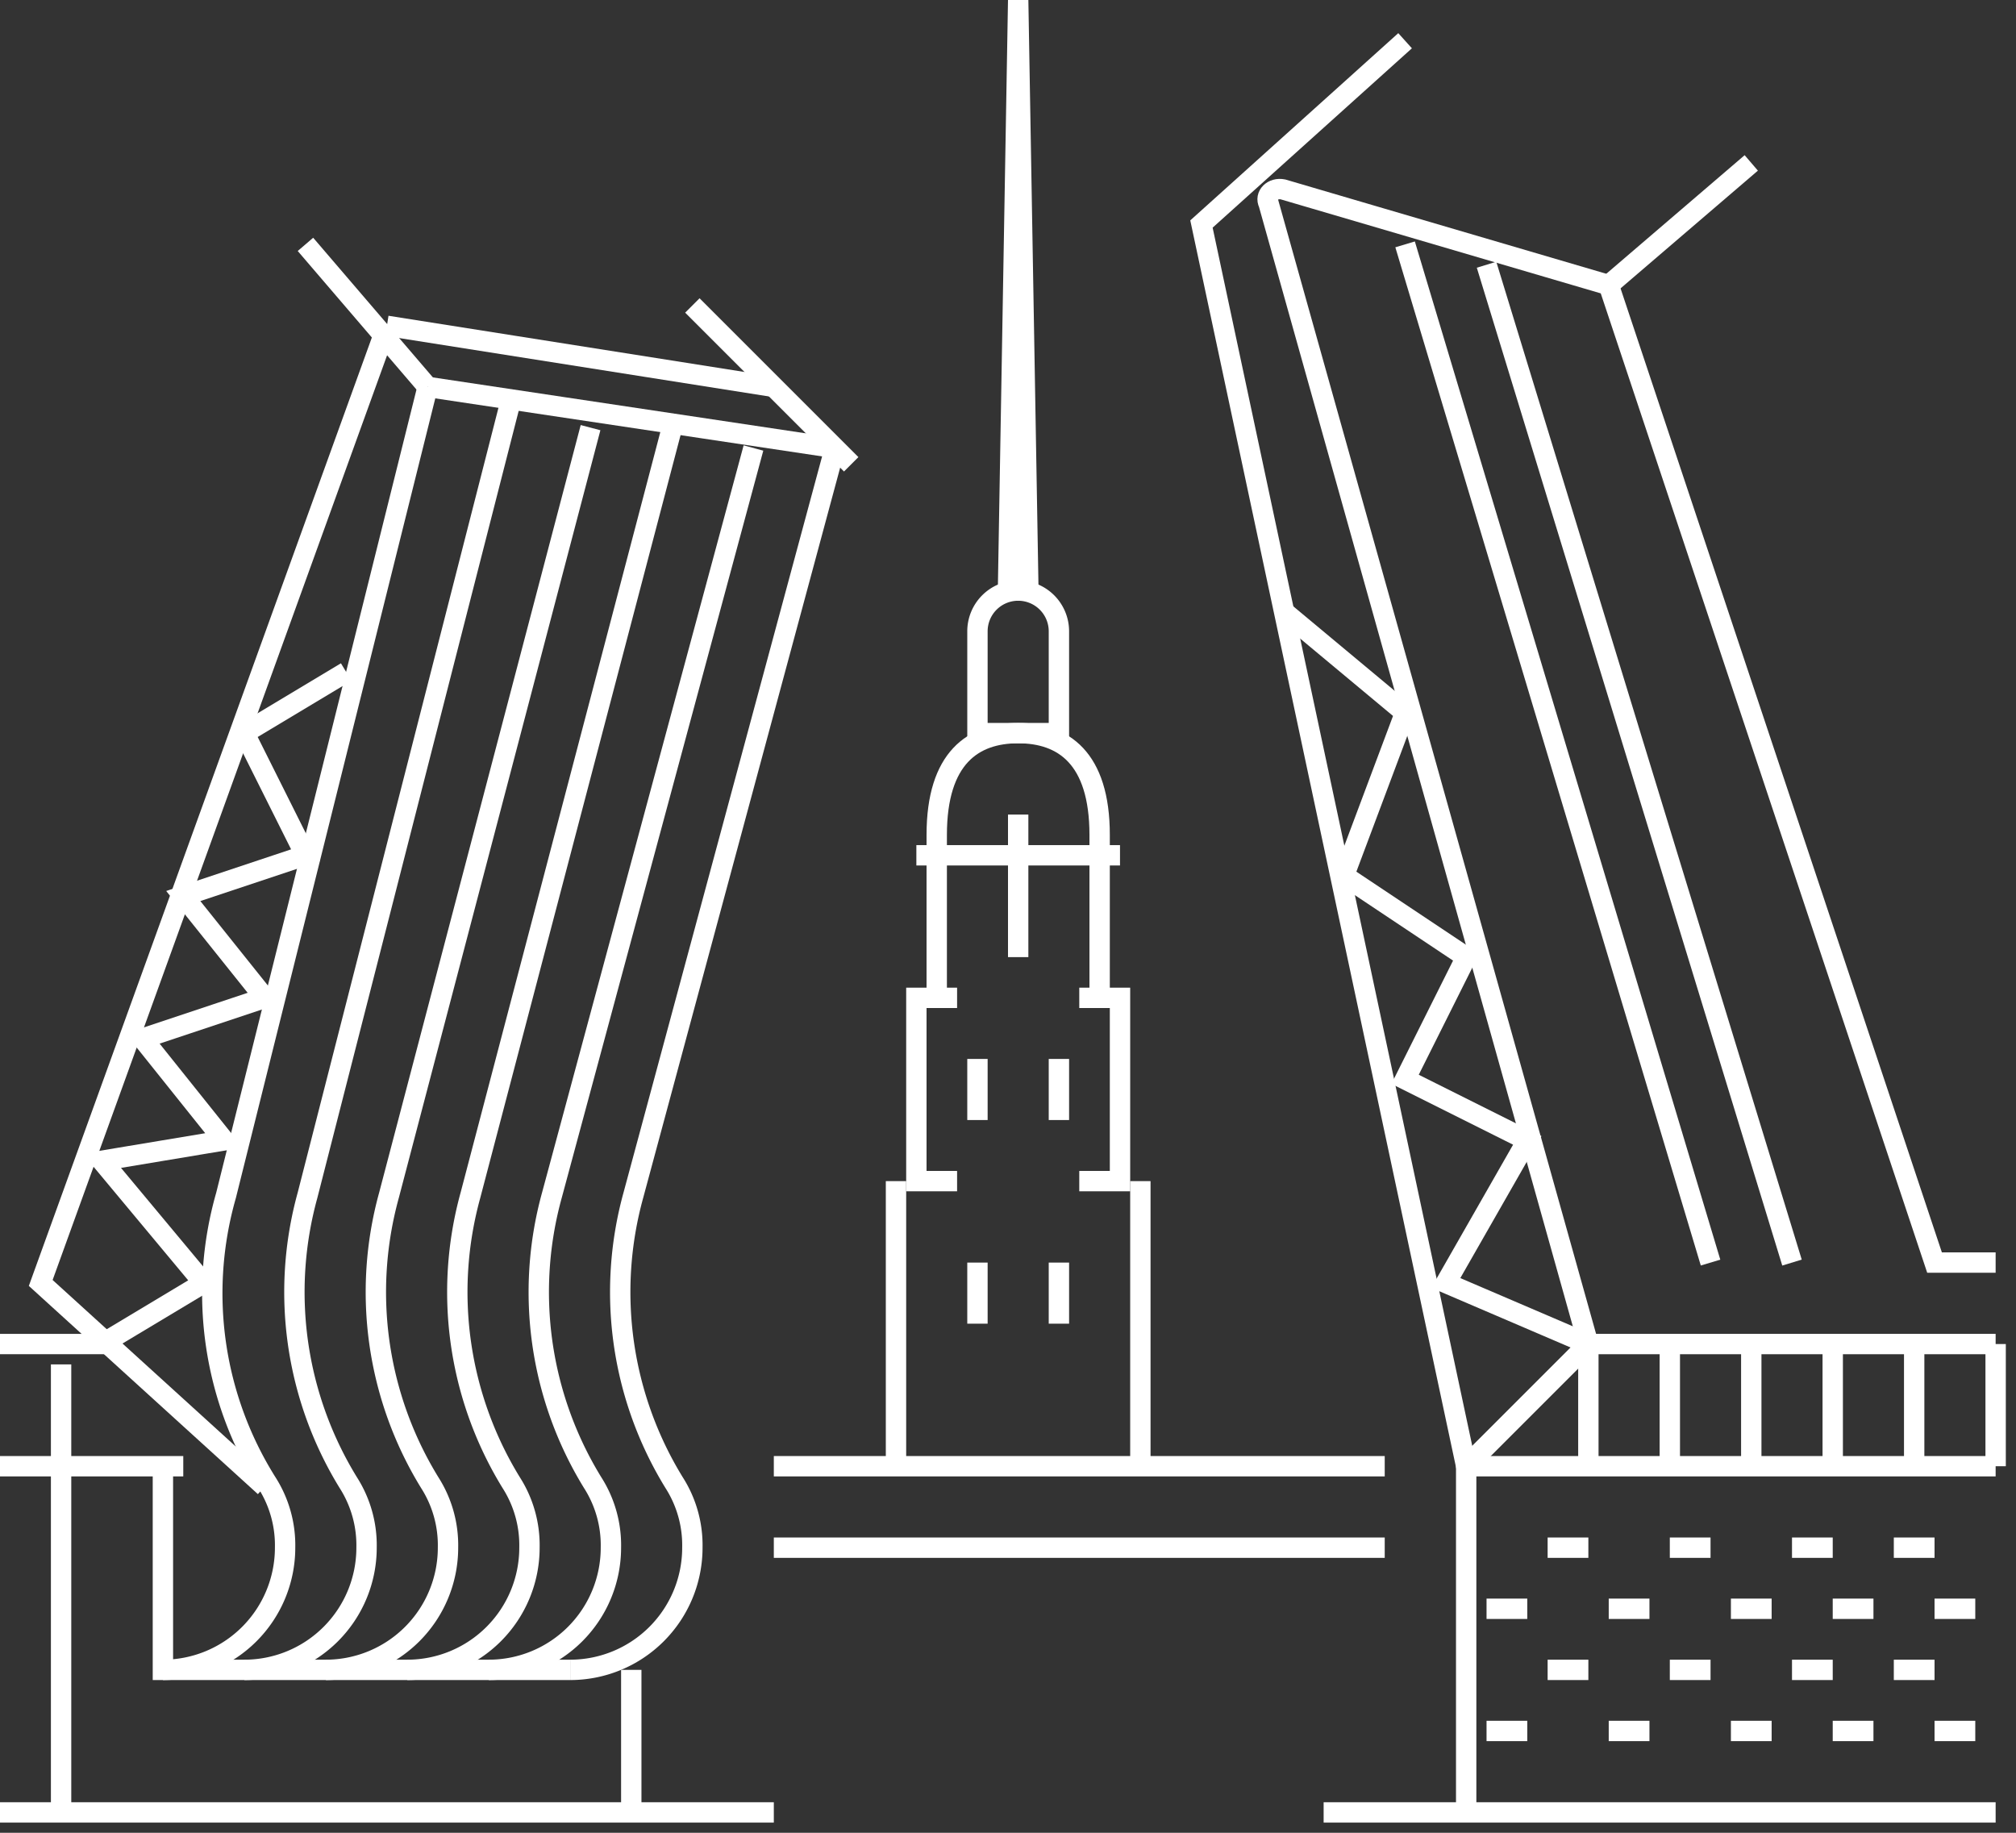 <svg id="Слой_1" data-name="Слой 1" xmlns="http://www.w3.org/2000/svg" viewBox="0 0 99 90"><rect x="0" y="0" width="99" height="90" fill="#333333" stroke="none"/><defs><style>.cls-1{fill:none;stroke:#fff;stroke-miterlimit:10;}</style></defs><g id="St._Petersburg" data-name="St. Petersburg"><line class="cls-1" x1="38" y1="89" y2="89"/><polyline class="cls-1" points="13 73 2 63 19 16"/><polyline class="cls-1" points="28 82 8 82 8 72"/><line class="cls-1" x1="78" y1="66" x2="78" y2="72"/><line class="cls-1" x1="82" y1="66" x2="82" y2="72"/><line class="cls-1" x1="86" y1="66" x2="86" y2="72"/><line class="cls-1" x1="90" y1="66" x2="90" y2="72"/><line class="cls-1" x1="94" y1="66" x2="94" y2="72"/><line class="cls-1" x1="98" y1="66" x2="98" y2="72"/><line class="cls-1" x1="65" y1="89" x2="98" y2="89"/><line class="cls-1" x1="98" y1="72" x2="72" y2="72"/><polyline class="cls-1" points="69 2 59 11 72 72"/><polyline class="cls-1" points="78 66 71 63 75 56 69 53 72 47 66 43 69 35 63 30"/><path class="cls-1" d="M98,62H95L79,14,63,9.3c-.5-.1-.9.3-.7.7L78,66l-6,6V89"/><line class="cls-1" x1="78" y1="66" x2="98" y2="66"/><line class="cls-1" x1="69" y1="12" x2="84" y2="62"/><line class="cls-1" x1="73" y1="13" x2="88" y2="62"/><line class="cls-1" x1="79" y1="14" x2="86" y2="8"/><path class="cls-1" d="M21,19,11.1,58.7a17.47,17.47,0,0,0,2,14.1A5.71,5.71,0,0,1,14,76a6,6,0,0,1-6,6"/><path class="cls-1" d="M12,82a6,6,0,0,0,6-6,5.71,5.71,0,0,0-.9-3.2,17.87,17.87,0,0,1-2-14.1L25,20"/><path class="cls-1" d="M16,82a6,6,0,0,0,6-6,5.71,5.71,0,0,0-.9-3.2,17.87,17.87,0,0,1-2-14.1L29,21"/><path class="cls-1" d="M20,82a6,6,0,0,0,6-6,5.71,5.71,0,0,0-.9-3.2,17.87,17.87,0,0,1-2-14.1L33,21"/><path class="cls-1" d="M24,82a6,6,0,0,0,6-6,5.71,5.71,0,0,0-.9-3.2,17.87,17.87,0,0,1-2-14.1L37,22"/><path class="cls-1" d="M28,82a6,6,0,0,0,6-6,5.71,5.71,0,0,0-.9-3.2,17.87,17.87,0,0,1-2-14.1L41,22"/><line class="cls-1" x1="41" y1="22" x2="21" y2="19"/><line class="cls-1" x1="19" y1="16" x2="38" y2="19"/><polyline class="cls-1" points="0 66 5 66 10 63 5 57 11 56 7 51 13 49 9 44 15 42 12 36 17 33"/><line class="cls-1" x1="15" y1="12" x2="21" y2="19"/><line class="cls-1" x1="34" y1="15" x2="41.8" y2="22.8"/><line class="cls-1" y1="72" x2="9" y2="72"/><line class="cls-1" x1="3" y1="67" x2="3" y2="89"/><line class="cls-1" x1="31" y1="82" x2="31" y2="89"/><line class="cls-1" x1="76" y1="76" x2="78" y2="76"/><line class="cls-1" x1="82" y1="76" x2="84" y2="76"/><line class="cls-1" x1="79" y1="79" x2="81" y2="79"/><line class="cls-1" x1="73" y1="79" x2="75" y2="79"/><line class="cls-1" x1="79" y1="85" x2="81" y2="85"/><line class="cls-1" x1="73" y1="85" x2="75" y2="85"/><line class="cls-1" x1="76" y1="82" x2="78" y2="82"/><line class="cls-1" x1="82" y1="82" x2="84" y2="82"/><line class="cls-1" x1="88" y1="76" x2="90" y2="76"/><line class="cls-1" x1="85" y1="79" x2="87" y2="79"/><line class="cls-1" x1="85" y1="85" x2="87" y2="85"/><line class="cls-1" x1="88" y1="82" x2="90" y2="82"/><line class="cls-1" x1="93" y1="76" x2="95" y2="76"/><line class="cls-1" x1="90" y1="79" x2="92" y2="79"/><line class="cls-1" x1="90" y1="85" x2="92" y2="85"/><line class="cls-1" x1="93" y1="82" x2="95" y2="82"/><line class="cls-1" x1="95" y1="79" x2="97" y2="79"/><line class="cls-1" x1="95" y1="85" x2="97" y2="85"/><line class="cls-1" x1="44" y1="72" x2="44" y2="58"/><line class="cls-1" x1="56" y1="58" x2="56" y2="72"/><polyline class="cls-1" points="53 49 55 49 55 58 53 58"/><polyline class="cls-1" points="47 58 45 58 45 49 47 49"/><polygon class="cls-1" points="50 0 49.5 29 50.5 29 50 0"/><path class="cls-1" d="M46,49V41c0-3.8,1.8-5,4-5s4,1.2,4,5v8"/><line class="cls-1" x1="50" y1="40" x2="50" y2="47"/><line class="cls-1" x1="45" y1="42" x2="55" y2="42"/><path class="cls-1" d="M52,36H48V31a2,2,0,0,1,2-2h0a2,2,0,0,1,2,2Z"/><line class="cls-1" x1="48" y1="52" x2="48" y2="55"/><line class="cls-1" x1="48" y1="62" x2="48" y2="65"/><line class="cls-1" x1="52" y1="62" x2="52" y2="65"/><line class="cls-1" x1="52" y1="52" x2="52" y2="55"/><line class="cls-1" x1="38" y1="72" x2="68" y2="72"/><line class="cls-1" x1="38" y1="76" x2="68" y2="76"/></g></svg>
